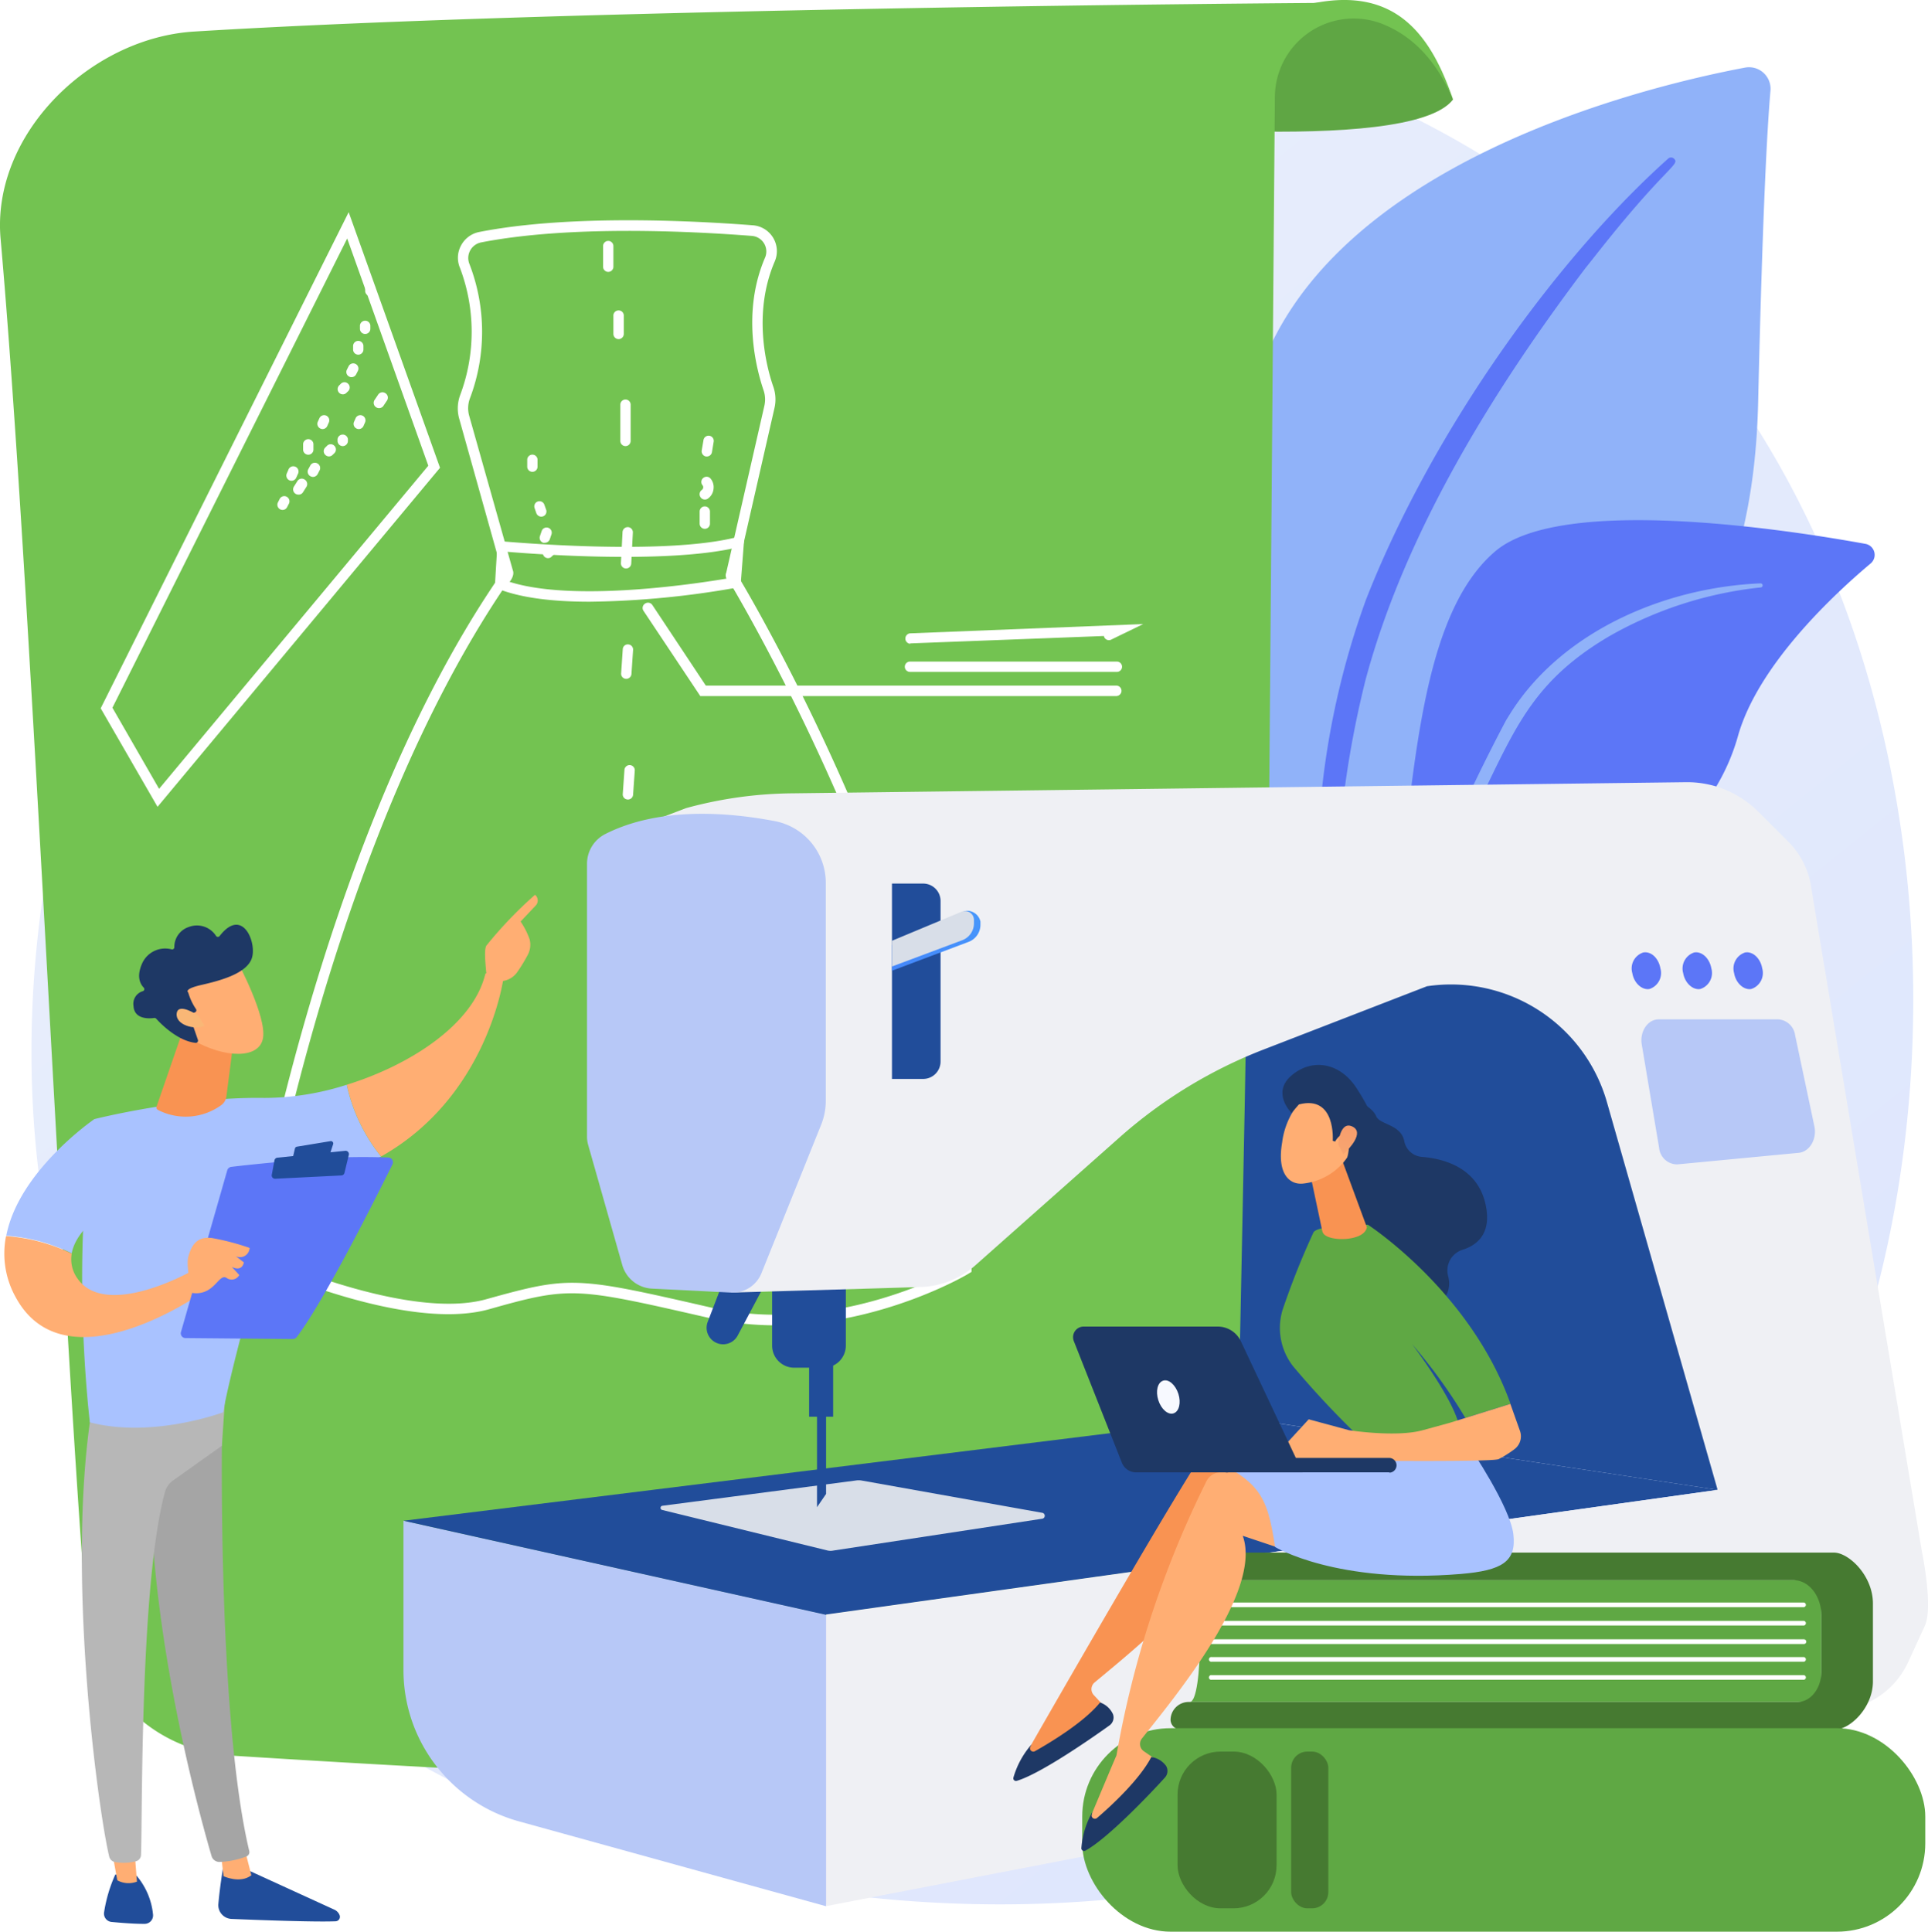 <svg xmlns="http://www.w3.org/2000/svg" xmlns:xlink="http://www.w3.org/1999/xlink" viewBox="0 0 261.54 262.02"><defs><style>.cls-1{mask:url(#mask);filter:url(#luminosity-noclip-2);}.cls-2{mix-blend-mode:multiply;fill:url(#linear-gradient);}.cls-3{fill:url(#Degradado_sin_nombre_44);}.cls-4{fill:#90b2f9;}.cls-5{fill:#5c76f7;}.cls-6{fill:#5fa644;}.cls-7{fill:#73c351;}.cls-8{mask:url(#mask-2);}.cls-9{opacity:0.29;fill:url(#linear-gradient-2);}.cls-10{fill:#fff;}.cls-11{fill:#214d9a;}.cls-12{fill:#ffae73;}.cls-13{fill:#a5a5a5;}.cls-14{fill:#b7b7b7;}.cls-15{fill:#a9c2ff;}.cls-16{fill:#f99352;}.cls-17{fill:#1e3865;}.cls-18{fill:url(#linear-gradient-3);}.cls-19{fill:#b7c8f7;}.cls-20{fill:#d8dee8;}.cls-21{fill:#eff0f4;}.cls-22{fill:url(#linear-gradient-4);}.cls-23{fill:#5fa844;}.cls-24{fill:#467a31;}.cls-25{fill:url(#linear-gradient-5);}.cls-26{fill:#f7f9ff;}.cls-27{filter:url(#luminosity-noclip);}</style><filter id="luminosity-noclip" x="4.1" y="-7163.02" width="168.92" height="32766" filterUnits="userSpaceOnUse" color-interpolation-filters="sRGB"><feFlood flood-color="#fff" result="bg"/><feBlend in="SourceGraphic" in2="bg"/></filter><mask id="mask" x="4.1" y="-7163.02" width="168.92" height="32766" maskUnits="userSpaceOnUse"><g class="cls-27"/></mask><linearGradient id="linear-gradient" x1="152.27" y1="49.9" x2="-69.63" y2="333.87" gradientUnits="userSpaceOnUse"><stop offset="0" stop-color="#fff"/><stop offset="1"/></linearGradient><linearGradient id="Degradado_sin_nombre_44" x1="292.73" y1="334.03" x2="64.52" y2="50.61" gradientUnits="userSpaceOnUse"><stop offset="0" stop-color="#d9e2fd"/><stop offset="1" stop-color="#e8eefc"/></linearGradient><filter id="luminosity-noclip-2" x="4.1" y="5.11" width="168.92" height="234.31" filterUnits="userSpaceOnUse" color-interpolation-filters="sRGB"><feFlood flood-color="#fff" result="bg"/><feBlend in="SourceGraphic" in2="bg"/></filter><mask id="mask-2" x="4.1" y="5.11" width="168.92" height="234.31" maskUnits="userSpaceOnUse"><g class="cls-1"><path class="cls-2" d="M30.56,9.11l135.68-4c-5.94,44-3.43,133.62-1.17,221.93A13.89,13.89,0,0,0,173,239.22h0S76.9,240.33,35.6,237.4a20.83,20.83,0,0,1-19.11-17.69C10.82,181.87,5.62,80.2,4.1,28.78,3.75,16.92,18.7,9.57,30.56,9.11Z"/></g></mask><linearGradient id="linear-gradient-2" x1="152.27" y1="49.9" x2="-69.63" y2="333.87" gradientUnits="userSpaceOnUse"><stop offset="0" stop-color="#fff"/><stop offset="1" stop-color="#fff"/></linearGradient><linearGradient id="linear-gradient-3" x1="-7319.99" y1="-879.24" x2="-7323.56" y2="-891.02" gradientTransform="matrix(0.75, -0.67, 0.67, 0.75, 6077.5, -4076.82)" gradientUnits="userSpaceOnUse"><stop offset="0" stop-color="#f9b776"/><stop offset="1" stop-color="#f47960"/></linearGradient><linearGradient id="linear-gradient-4" x1="152.7" y1="75.68" x2="98.95" y2="183.19" gradientUnits="userSpaceOnUse"><stop offset="0" stop-color="#53d8ff"/><stop offset="0.21" stop-color="#4db9fd"/><stop offset="1" stop-color="#3840f7"/></linearGradient><linearGradient id="linear-gradient-5" x1="-3797.18" y1="259.02" x2="-3781.75" y2="231.55" gradientTransform="translate(3773.97 -1087.01) rotate(-15.31)" xlink:href="#linear-gradient-3"/></defs><g id="Layer_2" data-name="Layer 2"><g id="Capa_1" data-name="Capa 1"><path class="cls-3" d="M230,222.26a93.52,93.52,0,0,1-14.12,11.89c-46.07,33-100.57,23.41-112.15,21.06C86.57,251.74,53.51,245,29.6,216.91-6.56,174.38-.93,107.37,27.12,63.14c5.13-8.09,32.24-53,87.33-60.19,33.34-4.36,72.2,4.43,100.35,28C273.87,80.45,269.67,180.44,230,222.26Z"/><path class="cls-4" d="M182.78,151.37s-.74-30.86,13.48-39.12,41.23-13.42,42.24-57.72c.6-25.94,1.24-37.28,1.67-42.23a2.92,2.92,0,0,0-3.45-3.13c-13.46,2.54-57.19,13-66.35,42.82C159.5,87.37,182.78,151.37,182.78,151.37Z"/><path class="cls-5" d="M226.31,21.5c-14.78,13.18-31.86,36.5-41,59.82a109.91,109.91,0,0,0-6.07,26.54,122,122,0,0,0,.94,33.38,1,1,0,0,0,1.16.79,1,1,0,0,0,.79-1.14,135.2,135.2,0,0,1,3.13-48.74c5.38-20,17.37-39.32,29.77-55.73l1.28-1.61C226,22.46,228,22.37,227.07,21.51A.57.57,0,0,0,226.31,21.5Z"/><path class="cls-5" d="M163.73,193c-2,1,18.66-25,25.12-65.71,3-19.2,3.08-43.25,14-52.52,9.1-7.71,40.07-2.84,50.2-1a1.52,1.52,0,0,1,.71,2.66c-4.86,4.08-15.26,13.7-18,23.41-3.57,12.78-15.73,20.92-26.62,23.12s-16.93,4.34-22.24,21.74S169.33,190.2,163.73,193Z"/><path class="cls-4" d="M238.82,79.13c-12.93.54-26.81,6.44-33.85,17.5l-.66,1.06a246.7,246.7,0,0,0-15.07,34.66.34.34,0,0,0,.65.23c3.37-8.24,8.2-18.69,12.06-26.5,4.13-8.53,7-14.3,16.44-19.83a52.55,52.55,0,0,1,20.47-6.57.28.28,0,0,0,.25-.3A.28.28,0,0,0,238.82,79.13Z"/><path class="cls-6" d="M145.19,16.28s46,5,51.92-2.78c0,0-4.71-14-18.71-13.1S145.19,16.28,145.19,16.28Z"/><path class="cls-7" d="M.08,32.38c4,45.07,8,140.09,11.62,186.54a20.9,20.9,0,0,0,19.48,19.2c33.54,2.15,113.61,6.52,151.91,4.1a.71.71,0,0,0,0-1.41h0a21.21,21.21,0,0,1-11.84-19.21l1.69-208.4A10.7,10.7,0,0,1,187.22,3.13q6.53,2.44,9.89,10.37c-3-8.78-7.74-15.2-18.71-13.1,0,0-100,.66-152.08,3.88C12.17,5.16-1.17,18.27.08,32.38Z"/><g class="cls-8"><path class="cls-9" d="M30.56,9.11l135.68-4c-5.94,44-3.43,133.62-1.17,221.93A13.89,13.89,0,0,0,173,239.22h0S76.9,240.33,35.6,237.4a20.83,20.83,0,0,1-19.11-17.69C10.82,181.87,5.62,80.2,4.1,28.78,3.75,16.92,18.7,9.57,30.56,9.11Z"/></g><path class="cls-10" d="M105.25,179.77a40.88,40.88,0,0,1-9.07-1l-.26-.06c-17.85-4.08-18.54-4.24-29.54-1.13-11.34,3.2-31.27-5.91-32.11-6.29l-.48-.23.08-.52C34,170,43,114.72,67.3,78.84l0-.09.08-.06a3.45,3.45,0,0,0,.79-.92L62.3,56.82a5.19,5.19,0,0,1,.15-3.3,24.46,24.46,0,0,0-.06-17.2,3.49,3.49,0,0,1,.14-3A3.57,3.57,0,0,1,65,31.47c12-2.36,28.44-1.58,37.15-.91a3.52,3.52,0,0,1,2.94,4.92c-3,7-1.14,14.25-.18,17a5.2,5.2,0,0,1,.15,2.87L99.89,78a1.75,1.75,0,0,0,.36.43l.07.07.06.09c.3.49,30.13,50.09,31.41,93.52v.41l-.35.21C131.31,172.85,119.57,179.77,105.25,179.77ZM77.61,174c4.14,0,8.88,1.08,18.62,3.31l.26.06c16.1,3.68,31.39-4.26,33.88-5.65-1.41-42.15-29.78-90-31.14-92.33-.41-.39-1-1.06-.71-1.72l5.17-22.63a3.84,3.84,0,0,0-.11-2.1c-1-2.95-3-10.62.23-18.06A2.12,2.12,0,0,0,102,32c-8.64-.67-24.89-1.44-36.77.89A2.16,2.16,0,0,0,63.77,34a2.13,2.13,0,0,0-.09,1.81A25.5,25.5,0,0,1,63.76,54a3.83,3.83,0,0,0-.11,2.41l5.9,20.89c.38.9-.61,1.92-1.14,2.38-22.78,33.75-32.07,84.78-33.07,90.54,3.16,1.39,20.76,8.79,30.66,6C71.14,174.79,74.17,174,77.61,174Z"/><path class="cls-10" d="M80,81.62c-4.61,0-9.13-.44-12.41-1.74l-.47-.19.38-6.32.72.07c.22,0,21.74,2,31.77-.59l1-.24-.54,7-.52.1A121.19,121.19,0,0,1,80,81.62ZM68.61,78.75c8.94,3.18,27.17.22,30.51-.36l.3-4c-9.57,2.06-26.79.78-30.58.46Z"/><path class="cls-10" d="M21.37,109.44,13.66,96.08,47.3,28.78,59.69,63.45ZM15.25,96l6.33,11L58.1,63.17l-11-30.82Z"/><path class="cls-10" d="M151.51,94.42H95L87.31,82.88a.69.69,0,0,1,.19-1,.71.71,0,0,1,1,.19L95.75,93h55.76a.71.71,0,0,1,0,1.41Z"/><path class="cls-10" d="M151.51,91.14H123.44a.7.7,0,0,1,0-1.4h28.07a.7.7,0,0,1,0,1.4Z"/><path class="cls-10" d="M123.44,87.32a.71.71,0,0,1,0-1.41l31.64-1.26-4.34,2.11a.7.7,0,0,1-.94-.32,1.09,1.09,0,0,1-.05-.17l-26.25,1Z"/><path class="cls-10" d="M82.51,36.88a.7.7,0,0,1-.7-.7v-2.8a.7.7,0,1,1,1.4,0v2.8A.7.7,0,0,1,82.51,36.88Z"/><path class="cls-10" d="M83.92,46a.71.71,0,0,1-.71-.71V42.73a.71.71,0,0,1,1.41,0V45.3A.71.71,0,0,1,83.92,46Z"/><path class="cls-10" d="M84.85,60.51a.7.7,0,0,1-.7-.71V54.89a.7.7,0,1,1,1.4,0V59.8A.7.7,0,0,1,84.85,60.51Z"/><path class="cls-10" d="M84.9,77.11h0a.7.7,0,0,1-.67-.73l.22-4.22a.71.71,0,0,1,.74-.66.7.7,0,0,1,.66.74l-.22,4.21A.7.7,0,0,1,84.9,77.11Z"/><path class="cls-10" d="M84.91,92.08h0a.69.69,0,0,1-.65-.75l.22-3.27a.68.68,0,0,1,.74-.65.7.7,0,0,1,.66.74l-.22,3.28A.71.71,0,0,1,84.91,92.08Z"/><path class="cls-10" d="M85.13,108.45h0a.69.69,0,0,1-.65-.75l.23-3.27a.7.7,0,1,1,1.4.1l-.23,3.27A.7.7,0,0,1,85.13,108.45Z"/><path class="cls-10" d="M85.79,122.25a.7.7,0,0,1-.7-.7v-4.21a.7.7,0,0,1,1.4,0v4.21A.7.7,0,0,1,85.79,122.25Z"/><path class="cls-10" d="M86.25,132.31a.71.71,0,0,1-.7-.7V130A.71.71,0,0,1,87,130v1.64A.71.71,0,0,1,86.25,132.31Z"/><path class="cls-10" d="M86.84,146.81h0a.71.71,0,0,1-.7-.71V140a.71.71,0,0,1,1.41,0v6.08A.71.71,0,0,1,86.84,146.81Z"/><path class="cls-10" d="M87.19,156.63a.7.7,0,0,1-.7-.7V155a.7.7,0,0,1,1.4,0v.94A.7.7,0,0,1,87.19,156.63Z"/><path class="cls-10" d="M87.19,168.32a.7.7,0,0,1-.7-.7v-2.57a.7.7,0,0,1,1.4,0v2.57A.7.7,0,0,1,87.19,168.32Z"/><path class="cls-10" d="M87.42,173.24a.7.7,0,0,1-.68-.57l-.24-1.17a.7.7,0,0,1,.55-.82.7.7,0,0,1,.83.55l.23,1.17a.69.69,0,0,1-.55.82Z"/><path class="cls-10" d="M95.89,61.92h-.12a.72.72,0,0,1-.58-.81l.24-1.4a.7.7,0,1,1,1.38.23l-.23,1.4A.71.71,0,0,1,95.89,61.92Z"/><path class="cls-10" d="M95.62,67.76a.69.69,0,0,1-.59-.32.71.71,0,0,1,.2-1,.45.45,0,0,0,.09-.6.69.69,0,0,1,.07-1,.71.71,0,0,1,1,.07,1.83,1.83,0,0,1,.4,1.44A1.8,1.8,0,0,1,96,67.65.67.67,0,0,1,95.62,67.76Z"/><path class="cls-10" d="M95.61,71.73a.7.7,0,0,1-.7-.7V69.39a.7.7,0,0,1,1.4,0V71A.7.7,0,0,1,95.61,71.73Z"/><path class="cls-10" d="M72.22,64a.7.7,0,0,1-.7-.7v-.93a.7.7,0,1,1,1.4,0v.93A.7.7,0,0,1,72.22,64Z"/><path class="cls-10" d="M73.42,70.08a.72.72,0,0,1-.66-.46l-.24-.7a.7.7,0,1,1,1.32-.47l.25.7a.7.7,0,0,1-.43.89A.67.67,0,0,1,73.42,70.08Z"/><path class="cls-10" d="M73.91,73.62a.62.62,0,0,1-.23,0,.71.71,0,0,1-.44-.89l.24-.7a.7.7,0,1,1,1.33.45l-.24.7A.71.71,0,0,1,73.91,73.62Z"/><path class="cls-10" d="M74.33,75.71a.71.71,0,0,1-.5-1.2l.23-.23a.7.7,0,0,1,1,1l-.24.23A.67.67,0,0,1,74.33,75.71Z"/><path class="cls-10" d="M39.55,65.21a.72.72,0,0,1-.29-.06.71.71,0,0,1-.36-.92l.21-.48a.71.71,0,1,1,1.29.57l-.21.47A.7.7,0,0,1,39.55,65.21Z"/><path class="cls-10" d="M41.82,61.68a.7.7,0,0,1-.7-.71v-.7a.7.7,0,0,1,1.4,0V61A.7.7,0,0,1,41.82,61.68Z"/><path class="cls-10" d="M43.76,58.2a.67.67,0,0,1-.28-.06.71.71,0,0,1-.37-.93l.22-.48a.7.7,0,1,1,1.28.57l-.21.48A.71.71,0,0,1,43.76,58.2Z"/><path class="cls-10" d="M46.5,53.49a.71.71,0,0,1-.5-1.2l.23-.23a.69.69,0,0,1,1,0,.7.7,0,0,1,0,1l-.24.23A.67.67,0,0,1,46.5,53.49Z"/><path class="cls-10" d="M47.68,51.16a.6.6,0,0,1-.31-.08.69.69,0,0,1-.31-.94l.23-.46a.7.7,0,0,1,1.26.63l-.24.47A.7.7,0,0,1,47.68,51.16Z"/><path class="cls-10" d="M48.6,48.11a.7.7,0,0,1-.7-.7v-.47a.7.7,0,0,1,1.4,0v.47A.7.7,0,0,1,48.6,48.11Z"/><path class="cls-10" d="M49.54,45.3a.7.7,0,0,1-.71-.7v-.47a.71.71,0,0,1,1.41,0v.47A.7.7,0,0,1,49.54,45.3Z"/><path class="cls-10" d="M50.24,40.16a.7.7,0,0,1-.7-.7v-.24a.7.7,0,0,1,1.4,0v.24A.7.7,0,0,1,50.24,40.16Z"/><path class="cls-10" d="M38.33,69.17a.72.72,0,0,1-.32-.08.71.71,0,0,1-.31-.94l.24-.47a.7.7,0,1,1,1.25.64l-.24.47A.7.7,0,0,1,38.33,69.17Z"/><path class="cls-10" d="M40.48,67.09a.69.69,0,0,1-.37-.1.71.71,0,0,1-.23-1l.45-.71a.69.69,0,0,1,1-.23.71.71,0,0,1,.23,1l-.45.71A.68.68,0,0,1,40.48,67.09Z"/><path class="cls-10" d="M42.46,64.69a.72.72,0,0,1-.32-.08.7.7,0,0,1-.3-1l.25-.46a.7.7,0,0,1,.95-.3.71.71,0,0,1,.29,1l-.24.46A.71.71,0,0,1,42.46,64.69Z"/><path class="cls-10" d="M44.62,61.91a.7.7,0,0,1-.49-.21.69.69,0,0,1,0-1l.23-.23a.69.69,0,0,1,1,0,.7.7,0,0,1,0,1l-.24.23A.7.7,0,0,1,44.62,61.91Z"/><path class="cls-10" d="M46.5,60.51a.71.71,0,0,1-.71-.71v-.23a.71.71,0,0,1,1.41,0v.23A.71.71,0,0,1,46.5,60.51Z"/><path class="cls-10" d="M48.67,58.2a.67.67,0,0,1-.28-.06.7.7,0,0,1-.36-.93l.21-.48a.7.7,0,1,1,1.28.57l-.21.48A.7.7,0,0,1,48.67,58.2Z"/><path class="cls-10" d="M51.41,55.36a.69.69,0,0,1-.39-.12.71.71,0,0,1-.2-1l.47-.7a.7.7,0,0,1,1-.2.71.71,0,0,1,.2,1l-.47.7A.7.7,0,0,1,51.41,55.36Z"/><path class="cls-11" d="M30.34,252.83s-.48,2.75-.72,5.46a1.87,1.87,0,0,0,1.79,2c3.62.15,11.35.44,14.13.32a.61.61,0,0,0,.53-.83h0a1.37,1.37,0,0,0-.7-.74L32.6,253.2Z"/><path class="cls-12" d="M29.94,251.22l.39,3.28s2.24,1.05,3.77-.13l-.93-3.65Z"/><path class="cls-13" d="M30.24,189.54c-.17.85-.91,42.76,3.57,61.53a.63.63,0,0,1-.37.74,11.22,11.22,0,0,1-3.65.75,1.11,1.11,0,0,1-1.09-.79c-1.28-4.36-7.41-26.19-8.21-47-.9-23.3,0-.79,0-.79L21,189.53Z"/><path class="cls-11" d="M15.64,254.27a19.56,19.56,0,0,0-1.51,5.06,1.14,1.14,0,0,0,1,1.37c1.19.11,3,.27,4.5.26a1.15,1.15,0,0,0,1.13-1.27,9.57,9.57,0,0,0-2.24-5.27Z"/><path class="cls-12" d="M15,250.05l.91,5a3.18,3.18,0,0,0,2.67.18l-.43-5.34Z"/><path class="cls-14" d="M12.51,190.82c-3.66,22.11.79,54.64,2.3,61a1,1,0,0,0,.8.76,6.62,6.62,0,0,0,2.86-.12.92.92,0,0,0,.66-.84c.2-5.15-.16-36.75,3.25-49.24a2.84,2.84,0,0,1,1.09-1.56l6.63-4.71.51-7.62Z"/><path class="cls-15" d="M35.85,148.93c-11-.18-23.09,2.88-23.09,2.88-3.27,19.1-.57,41.12-.57,41.12,8.5,2.23,18.08-1.36,18.08-1.36,1.42-8,8-30.44,8-30.44a36.38,36.38,0,0,0,13.42-4.26,23.38,23.38,0,0,1-4.65-9.73A36.94,36.94,0,0,1,35.85,148.93Z"/><path class="cls-12" d="M68.28,132.76a2.09,2.09,0,0,0-2.44-.68c-1.62,6.82-10.09,12.35-18.79,15.06a23.38,23.38,0,0,0,4.65,9.73C66.14,148.75,68.28,132.76,68.28,132.76Z"/><path class="cls-12" d="M68,133.09c.11.36-1.2.91-2-.56,0-.7-.45-3.71,0-4.29a56.06,56.06,0,0,1,6.58-6.87,1,1,0,0,1,.12,1.43L70.62,125a10.27,10.27,0,0,1,1.23,2.43,2.94,2.94,0,0,1-.3,2.17,21.84,21.84,0,0,1-1.35,2.21A2.9,2.9,0,0,1,68,133.09Z"/><path class="cls-12" d="M69.7,126.42,67.78,128l-.6,1.62,1.71,1.9a21.9,21.9,0,0,1,1-3.91C70.32,127,70.1,126.62,69.7,126.42Z"/><path class="cls-15" d="M17,162.44l-4.21-10.63s-10.25,7-11.94,15.81A24.18,24.18,0,0,1,9.73,170C10.49,165.83,17,162.44,17,162.44Z"/><path class="cls-12" d="M25.93,172.45s-11.51,6.5-15.4,1a4.44,4.44,0,0,1-.8-3.4,24.18,24.18,0,0,0-8.91-2.38A12.14,12.14,0,0,0,2.15,176c6.8,12.45,25.31-.68,25.31-.68Z"/><path class="cls-5" d="M24.55,180.68l6.28-21.94a.64.64,0,0,1,.54-.46c1.14-.14,4.44-.51,8.25-.83a93,93,0,0,1,13.1-.44.65.65,0,0,1,.52.93c-1.81,3.66-9.25,18.56-13,23.44a.67.67,0,0,1-.52.25l-14.58-.13A.64.64,0,0,1,24.55,180.68Z"/><path class="cls-11" d="M40.27,155.54l4.56-.75a.32.32,0,0,1,.36.42l-.45,1.37a.33.33,0,0,1-.27.22l-4.38.58a.32.32,0,0,1-.36-.39l.28-1.2A.33.33,0,0,1,40.27,155.54Z"/><path class="cls-11" d="M36.86,159.4l.37-2a.46.46,0,0,1,.4-.37l9.2-.93a.45.45,0,0,1,.49.55l-.59,2.44a.45.45,0,0,1-.41.35l-9,.45A.45.45,0,0,1,36.86,159.4Z"/><path class="cls-12" d="M26.07,175.38s-.88-3.6-.53-4.88,1-2.92,3.32-2.55a33,33,0,0,1,5,1.32A1.3,1.3,0,0,1,32,170.4l1.08.83s-.16,1.33-1.62.62l1,1.1a1.17,1.17,0,0,1-1.71.4C29.64,172.64,29.12,175.81,26.07,175.38Z"/><path class="cls-16" d="M24.73,140l-3.49,10.1a.37.37,0,0,0,.16.44,8.21,8.21,0,0,0,8.52-.57,1.75,1.75,0,0,0,.79-1.23L31.84,140Z"/><path class="cls-12" d="M32.33,130.67s3.84,7.22,3.35,10.13-5.25,2.71-9.4.34l-2.9-7.8Z"/><path class="cls-17" d="M26.46,137.31a.29.29,0,0,0,.13-.43,7.88,7.88,0,0,1-1.06-2.27s-.69-.44,1.75-1,6.09-1.49,6.86-3.57-1.22-7.13-4.35-3.07a.3.3,0,0,1-.47,0,3.08,3.08,0,0,0-3.74-1.22,2.84,2.84,0,0,0-1.93,2.72.3.3,0,0,1-.35.31,3.42,3.42,0,0,0-4,1.86c-.82,1.8-.29,2.82.19,3.32a.29.29,0,0,1-.12.49,1.78,1.78,0,0,0-1.26,2c.1,1.88,2.21,1.72,2.81,1.63a.31.31,0,0,1,.27.1c.51.57,2.83,3,5.34,3.28a.31.31,0,0,0,.32-.4l-1.09-3.16a.3.3,0,0,1,.16-.37Z"/><path class="cls-18" d="M26.9,137.76s-2.73-1.87-2.93-.3,2.46,2.29,3.78,1.7Z"/><path class="cls-19" d="M54.73,206.27V226.5a21.27,21.27,0,0,0,1.78,8.55h0a21.38,21.38,0,0,0,13.86,12l41.69,11.52,4.81-17.37L112.06,219Z"/><polygon class="cls-11" points="167.93 192.25 54.73 206.28 112.06 219.04 233.01 202.09 167.93 192.25"/><path class="cls-20" d="M141.43,205.21l-24.57-4.39a2.42,2.42,0,0,0-.76,0l-26.26,3.43a.29.29,0,0,0,0,.57l22.44,5.5a1.87,1.87,0,0,0,.78,0L141.42,206A.41.41,0,0,0,141.43,205.21Z"/><polygon class="cls-11" points="112.06 202.64 110.83 204.44 110.83 190.24 112.06 190.24 112.06 202.64"/><rect class="cls-11" x="109.76" y="175.46" width="3.26" height="16.71"/><path class="cls-11" d="M169,141.61c0,1.89-1,50.64-1,50.64L233,202.09,228.2,123.2l-53.78,6.91Z"/><path class="cls-11" d="M104.74,172.17v10.35a3,3,0,0,0,3,3h4a3,3,0,0,0,3-3V172.17Z"/><path class="cls-11" d="M98.18,173.63,96,179.31a2.24,2.24,0,0,0,4.07,1.85l4-7.53Z"/><path class="cls-21" d="M260.7,210.37l-15.11-90.63a10.89,10.89,0,0,0-3-5.57l-4.07-4.07a13.64,13.64,0,0,0-9.8-4l-121.32,1.51a56.25,56.25,0,0,0-14.31,2l-9.48,3.6,15.6,62.12s18.31-.52,25.75-.76a11.77,11.77,0,0,0,7.42-3l19.54-17.33a64.55,64.55,0,0,1,19.47-11.87l22.18-8.59A22,22,0,0,1,218,149.55l15,52.54L112.06,219v39.55l138.65-26.73a11.33,11.33,0,0,0,8.17-6.42l2.22-4.84C262.1,218.42,261.17,212.72,260.7,210.37Z"/><path class="cls-19" d="M246.13,152.79l-2.62-12.39a2.47,2.47,0,0,0-2.27-2.13H225c-1.48,0-2.59,1.65-2.29,3.41l2.35,14a2.47,2.47,0,0,0,2.48,2.26l16.51-1.57C245.5,156.19,246.49,154.5,246.13,152.79Z"/><path class="cls-19" d="M105.16,111.39c-6.29-1.21-15.69-2-23.07,1.75a4.52,4.52,0,0,0-2.46,4v37a4.11,4.11,0,0,0,.17,1.21l4.61,16.23a4.41,4.41,0,0,0,4,3.21l10.78.54a4.21,4.21,0,0,0,4.11-2.64l8.1-20.15a8.66,8.66,0,0,0,.62-3.22v-29.6A8.52,8.52,0,0,0,105.16,111.39Z"/><path class="cls-5" d="M225.24,131.35a2.28,2.28,0,0,1-1.48,2.8c-1,.18-2.1-.78-2.33-2.15a2.27,2.27,0,0,1,1.48-2.8C224,129,225,130,225.24,131.35Z"/><path class="cls-5" d="M232.15,131.35a2.28,2.28,0,0,1-1.49,2.8c-1,.18-2.09-.78-2.33-2.15a2.29,2.29,0,0,1,1.48-2.8C230.87,129,231.91,130,232.15,131.35Z"/><path class="cls-5" d="M239.05,131.35a2.28,2.28,0,0,1-1.48,2.8c-1,.18-2.1-.78-2.33-2.15a2.28,2.28,0,0,1,1.48-2.8C237.77,129,238.82,130,239.05,131.35Z"/><path class="cls-11" d="M125.19,119.85H121v26.5h4.23a2.36,2.36,0,0,0,2.36-2.35V122.21A2.36,2.36,0,0,0,125.19,119.85Z"/><path class="cls-22" d="M121,128.22l9.85-4.65A1.86,1.86,0,0,1,133,125v.44a2.48,2.48,0,0,1-1.61,2.32L121,131.67Z"/><path class="cls-20" d="M121,127.61l9.44-3.94a1.21,1.21,0,0,1,1.68,1.12v.44a2.45,2.45,0,0,1-1.6,2.31L121,131.1Z"/><path class="cls-23" d="M161.4,230.86h85.68V214.34H161.4C163.23,214.34,163.23,230.86,161.4,230.86Z"/><path class="cls-24" d="M247.08,226.72v-7.56c0-2.66-1.69-4.82-3.78-4.82H161.76a2.92,2.92,0,0,1-3-2.87.88.88,0,0,1,.9-.87h89.12c2,0,5.29,3.1,5.29,6.91v10.56c0,3.6-3.15,6.52-5.08,6.52H160.16a1.34,1.34,0,0,1-1.37-1.32,2.46,2.46,0,0,1,2.5-2.41h82.55C245.63,230.86,247.08,229,247.08,226.72Z"/><path class="cls-10" d="M244.71,218H164.37a.32.32,0,1,1,0-.63h80.34a.32.32,0,0,1,0,.63Z"/><path class="cls-10" d="M244.71,220.49H164.37a.32.32,0,1,1,0-.63h80.34a.32.32,0,0,1,0,.63Z"/><path class="cls-10" d="M244.71,223H164.37a.32.32,0,0,1,0-.64h80.34a.32.32,0,0,1,0,.64Z"/><path class="cls-10" d="M244.71,225.4H164.37a.32.32,0,1,1,0-.63h80.34a.32.32,0,0,1,0,.63Z"/><path class="cls-10" d="M244.71,227.85H164.37a.32.32,0,1,1,0-.63h80.34a.32.32,0,0,1,0,.63Z"/><rect class="cls-23" x="146.81" y="234.42" width="114.36" height="27.6" rx="11.98"/><rect class="cls-24" x="159.74" y="237.59" width="13.43" height="21.26" rx="5.83"/><rect class="cls-24" x="175.15" y="237.59" width="5.04" height="21.26" rx="2.19"/><path class="cls-16" d="M139.86,236.71s21.39-37.4,24.28-40.92a2.21,2.21,0,0,1,2-.81l6,.71,7,15.15-11.66-6.79c1.15,8-13.83,19.84-19,24.17a1.18,1.18,0,0,0-.09,1.72l2,2.15a23.67,23.67,0,0,1-11.64,6.62Z"/><path class="cls-17" d="M149.23,230.93a3,3,0,0,1,1.75,1.59,1.32,1.32,0,0,1-.5,1.54c-2.15,1.54-9.27,6.53-12.55,7.5a.36.36,0,0,1-.46-.43,11.75,11.75,0,0,1,2.47-4.52l-.16.32a.45.45,0,0,0,.63.6C142.61,236.29,147.08,233.58,149.23,230.93Z"/><path class="cls-12" d="M148.17,245.89s3.24-7.74,3.28-7.76a135.66,135.66,0,0,1,12.22-37.23,2.21,2.21,0,0,1,1.79-1.19l6-.51,9.92,13.41-12.8-4.29c2.75,7.58-9.52,22.23-13.68,27.51a1.19,1.19,0,0,0,.26,1.71l2.44,1.68a23.54,23.54,0,0,1-10.06,8.84Z"/><path class="cls-17" d="M156.18,238.33a3,3,0,0,1,2,1.2,1.33,1.33,0,0,1-.18,1.61c-1.8,2-7.75,8.27-10.77,9.89a.37.37,0,0,1-.54-.33,11.76,11.76,0,0,1,1.5-4.92l-.09.34a.45.45,0,0,0,.74.46C150.78,244.92,154.61,241.36,156.18,238.33Z"/><path class="cls-15" d="M199.43,196.37s5.41,8,5.86,11.72-1.5,4.94-7.16,5.41c-16.85,1.39-25.16-3.66-25.16-3.66-1.15-7.35-2-9.22-11.6-13.22,0,0,12.18,1,14.63,0S199.43,196.37,199.43,196.37Z"/><path class="cls-17" d="M183.42,148.93s2.69,1.08,3.27,2.49c.47,1.14,3.35,1.08,3.8,3.35a2.63,2.63,0,0,0,2.36,2.15c3,.24,7.59,1.44,8.68,6.47.83,3.85-1.05,5.46-3.09,6.12a2.94,2.94,0,0,0-2,3.56c.4,1.46.08,3.2-2.38,4.73-5.52,3.44-12-6.35-12-6.35l-2.45-17.72Z"/><path class="cls-23" d="M184.8,195.31a122.77,122.77,0,0,1-9.4-10,8.45,8.45,0,0,1-1.43-7.58,105,105,0,0,1,4.17-10.48c.35-1.18,7.41-1.13,7.41-1.13s13.9,9,19.36,24.3l-6.13,1.91a71.44,71.44,0,0,0-7.22-10s6.21,8.2,6.43,11.55Z"/><path class="cls-12" d="M172.8,197.67l4.73-5.15L183,194s6.37,1,10,0l3.65-1,8.24-2.57,1.3,3.66a2.19,2.19,0,0,1-.81,2.53,14.92,14.92,0,0,1-2.08,1.3c-1.09.47-25,.15-25,.15Z"/><path class="cls-16" d="M182,157.2l3.42,9.27c-.31,1.93-5.16,2-5.91.83a1,1,0,0,1-.15-.38l-1.54-7.26a1.31,1.31,0,0,1,.67-1.43l1.89-1C181.13,156.84,181.77,156.42,182,157.2Z"/><path class="cls-12" d="M177.08,148.68a10.49,10.49,0,0,0-3.15,6.27c-.76,4.39,1.1,5.81,2.88,5.59a8.33,8.33,0,0,0,6.37-4.22C185.21,153.06,180.21,146.38,177.08,148.68Z"/><path class="cls-17" d="M180.79,154.74s.47-6.25-4.59-4.93l-1,1.15s-2.72-2.65-.09-5,6.52-2.07,8.94,1.68,3.38,6.42,1.77,9-3.11.57-3.11.57.67-2.15-.08-3-1.52.64-1.52.64Z"/><path class="cls-25" d="M181.53,155.22s.22-3.21,1.91-2.42-.37,3-1.21,3.78Z"/><path class="cls-17" d="M188.47,199.71h-.05l-21.77,0a1,1,0,1,1,0-1.95l21.77,0a1,1,0,0,1,.05,2Z"/><path class="cls-17" d="M147.07,179.94h18.14a3.47,3.47,0,0,1,3.12,2l8.38,17.78H154.18a2.09,2.09,0,0,1-2-1.33l-6.5-16.45A1.44,1.44,0,0,1,147.07,179.94Z"/><path class="cls-26" d="M159.85,189.06c.39,1.22.1,2.4-.65,2.65s-1.68-.56-2.07-1.78-.11-2.4.65-2.65S159.45,187.84,159.85,189.06Z"/></g></g></svg>